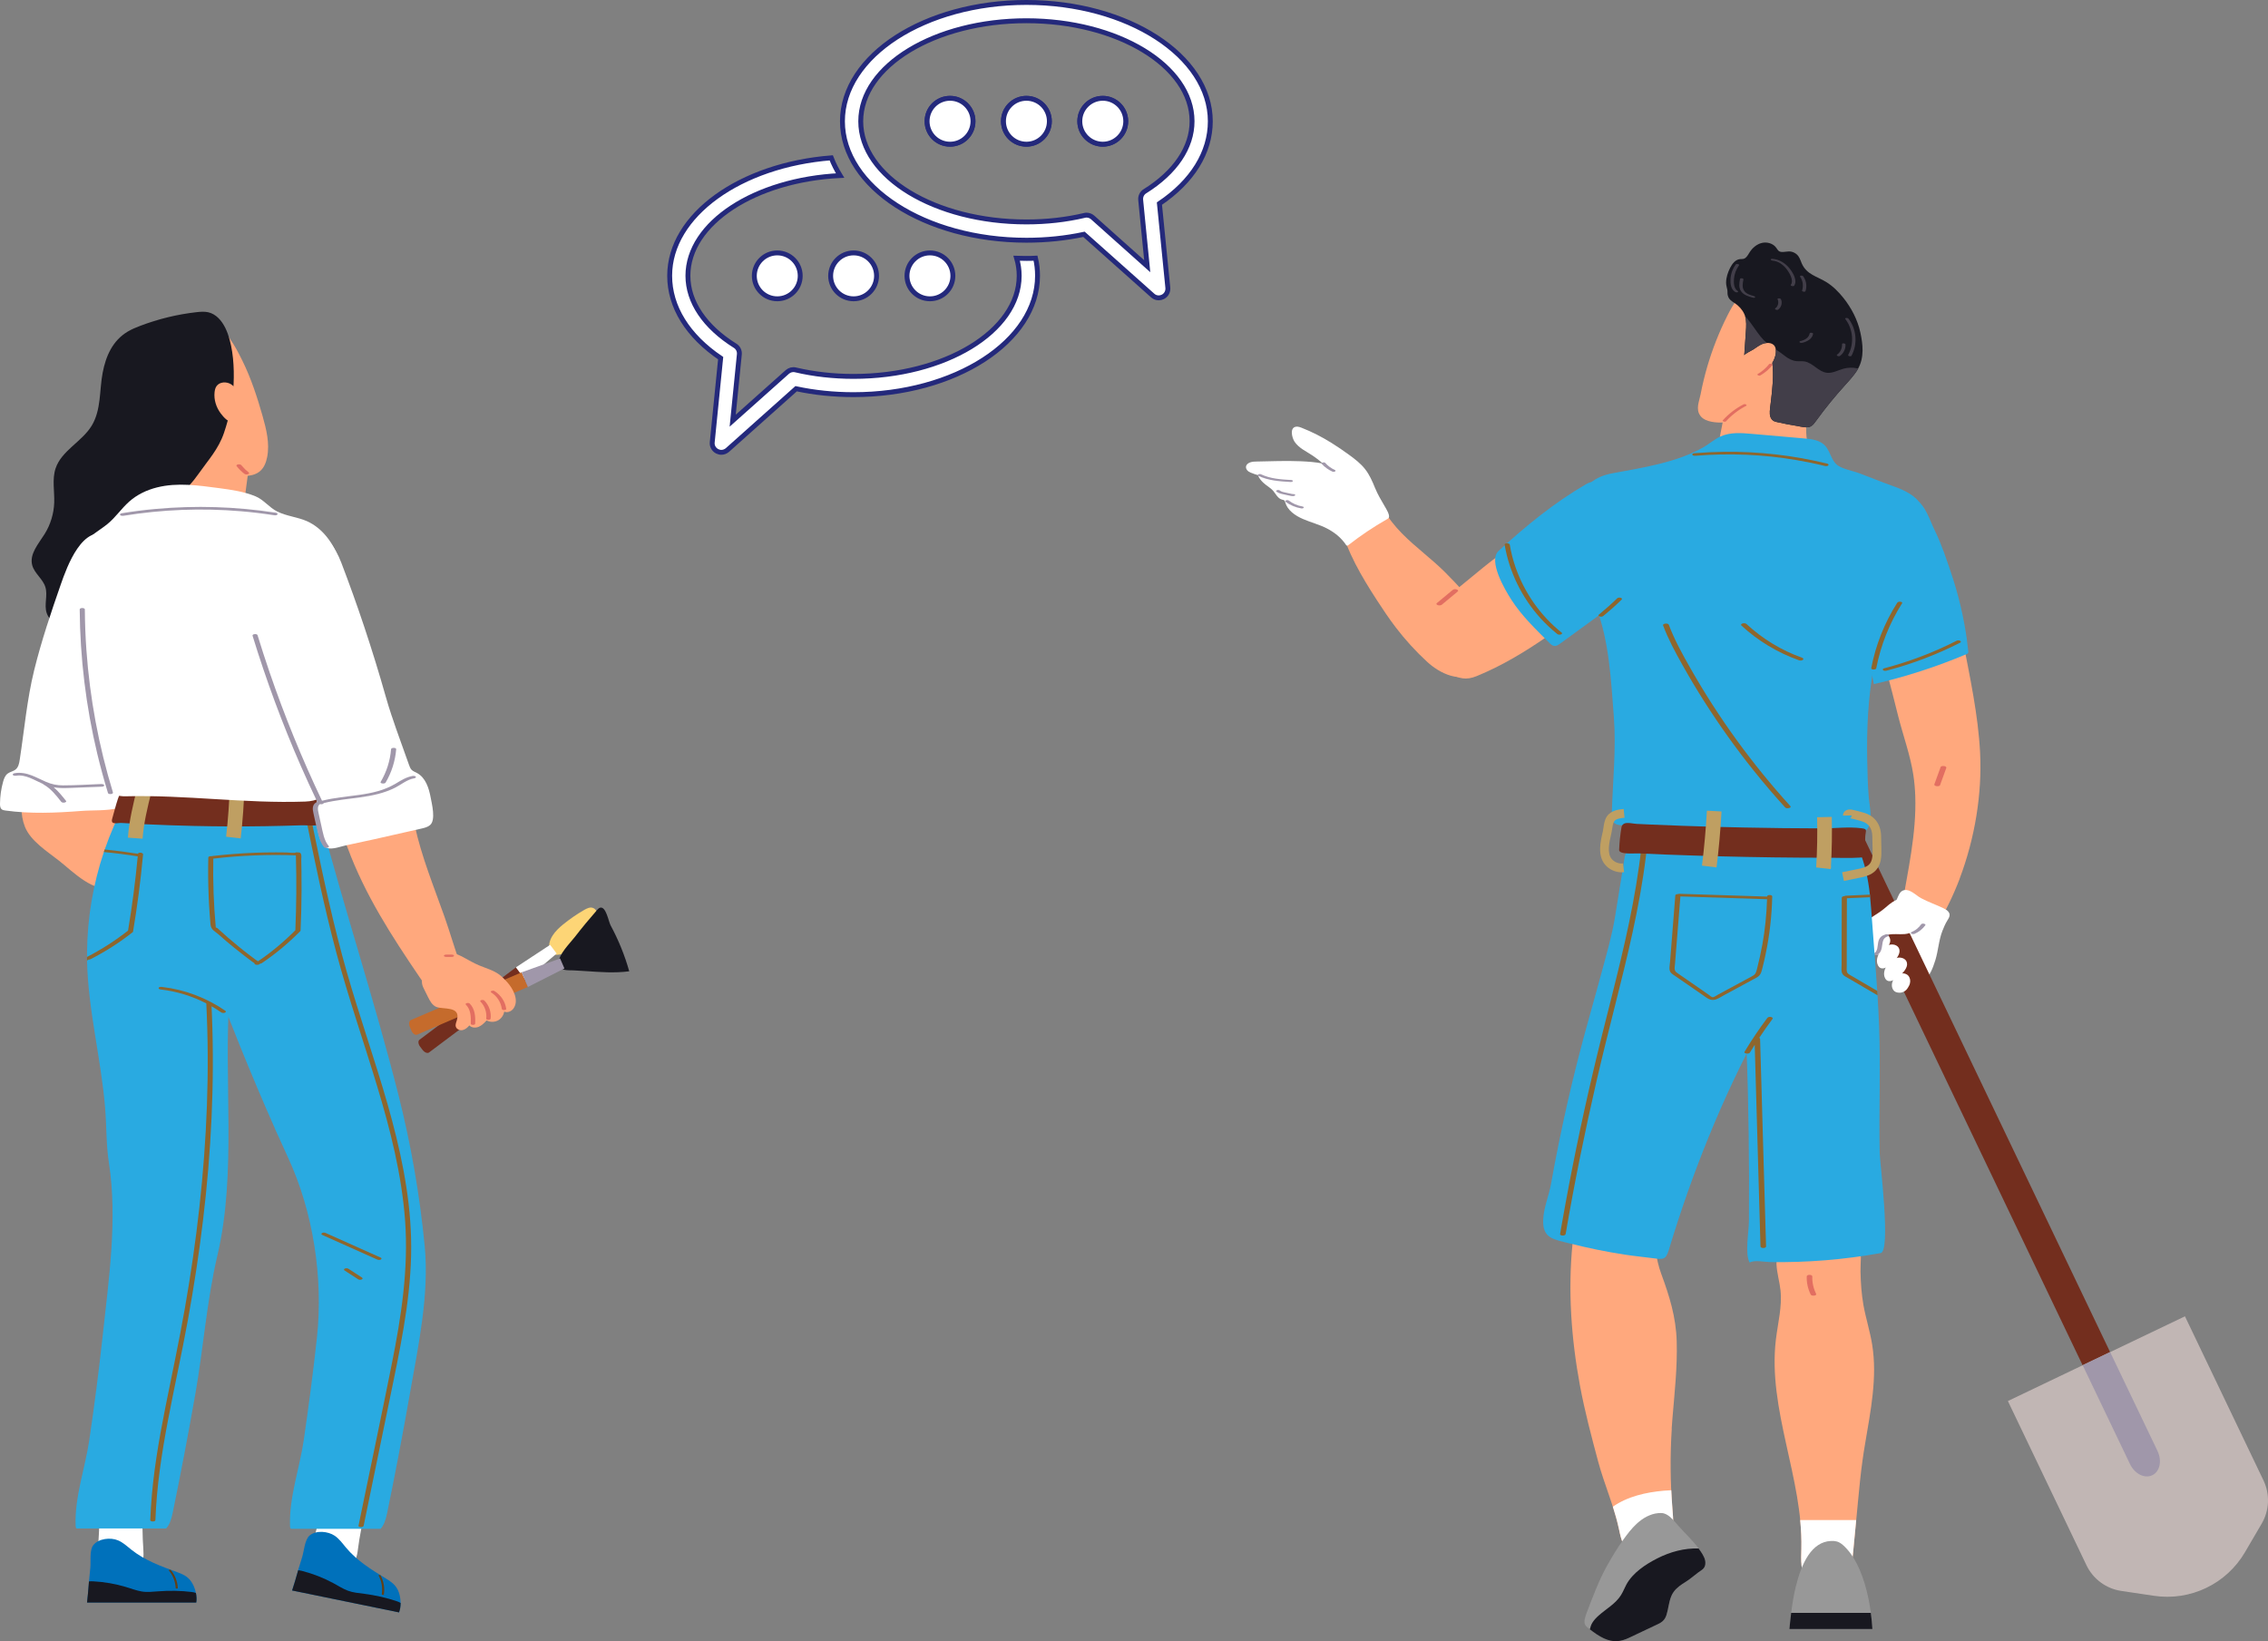 <?xml version="1.0" encoding="UTF-8"?>
<svg id="_レイヤー_2" data-name="レイヤー 2" xmlns="http://www.w3.org/2000/svg" viewBox="0 0 463.51 335.45">
  <rect x="0" y="0" width="463.51" height="335.45" fill="#808080" stroke="none"/>
  <defs>
    <style>
      .cls-1 {
        stroke: #24297b;
        stroke-miterlimit: 10;
      }

      .cls-1, .cls-2 {
        fill: #fff;
      }

      .cls-3 {
        fill: #732e1e;
      }

      .cls-3, .cls-4, .cls-5, .cls-6, .cls-7, .cls-8, .cls-9, .cls-10, .cls-11, .cls-12, .cls-13, .cls-14, .cls-2, .cls-15, .cls-16, .cls-17 {
        stroke-width: 0px;
      }

      .cls-4 {
        fill: #29aae1;
      }

      .cls-5 {
        fill: #634016;
      }

      .cls-6 {
        fill: #181820;
      }

      .cls-7 {
        fill: #423e49;
      }

      .cls-8 {
        fill: #c56b2c;
      }

      .cls-9 {
        fill: #e26e61;
      }

      .cls-10 {
        fill: #bf9f62;
      }

      .cls-11 {
        fill: #c1b6b4;
      }

      .cls-12 {
        fill: #8e662d;
      }

      .cls-13 {
        fill: #989898;
      }

      .cls-14 {
        fill: #a097aa;
      }

      .cls-15 {
        fill: #fdd576;
      }

      .cls-16 {
        fill: #ffa87d;
      }

      .cls-17 {
        fill: #0071bb;
      }
    </style>
  </defs>
  <g id="guide">
    <g>
      <g>
        <g>
          <path class="cls-16" d="m50.42,97.26c2.45-.16,3.7-1.39,4.18-3.84.55-2.81-.17-5.69-.95-8.44-1.09-3.83-2.33-7.63-4.09-11.21-1.46-2.96-3.56-7.01-6.83-8.32-1.89-.76-3.57.04-4.8,1.43-1.17,1.32-1.72,3.09-2.06,4.76-.39,1.92-.45,3.89-.37,5.83.08,1.95.25,3.91.54,5.85.52,3.59,1.59,7.21,4.01,10.07,1.47,1.73,3.49,3.23,5.7,3.85,1.19.33,2.12.12,3.29.06.5-.02.95-.03,1.37-.05Z"/>
          <path class="cls-16" d="m47.41,105.37c.64-.16,1.23-.46,1.88-.8.13-.07.26-.14.34-.27.06-.1.08-.22.1-.34.52-3.88,1.03-7.77,1.55-11.65.03-.22.06-.45-.01-.67-.24-.74-1.48-1.68-2.01-2.29-.83-.96-1.97-1.64-3.24-1.78-1.03-.12-2.24.12-3.28.24-1.22.14-2.4.74-3.39,1.45-1.23.89-2.26,2.03-3.28,3.16-.95,1.06-1.93,2.15-2.38,3.5-.24.72-.32,1.48-.4,2.23-.11,1.05-.22,2.1-.33,3.16-.05.46-.09.95.14,1.35.23.4.67.61,1.09.78,2.52,1.05,5.23,1.53,7.94,1.77,1.33.12,2.66.14,3.98.28.48.05.91,0,1.32-.09Z"/>
          <path class="cls-6" d="m46.03,66.99c-.75-1.5-1.89-2.81-3.48-3.17-.77-.17-1.57-.11-2.35-.02-3.95.44-7.84,1.39-11.55,2.8-.87.33-1.73.69-2.53,1.16-3.1,1.83-4.49,5.02-5.14,8.42-.69,3.6-.27,7.59-2.25,10.84-2,3.28-6.15,5.07-7.37,8.71-.74,2.23-.2,4.65-.28,7-.08,2.25-.76,4.49-1.95,6.4-1.25,2.01-3.15,4.09-2.55,6.38.45,1.69,2.17,2.8,2.69,4.47.53,1.69-.29,3.59.26,5.28.74,2.3,3.64,3.13,6.04,2.85,5.26-.61,9.52-4.75,12.06-9.39,2.18-3.98,3.39-8.38,4.87-12.64.36-1.05.56-1.85,1.37-2.57.8-.72,1.74-1.3,2.55-2.02,1.56-1.39,2.98-2.96,4.18-4.68,1.97-2.81,4.02-4.96,5.17-8.32,1.1-3.23,1.82-6.62,1.97-10.04.15-3.31-.08-7.11-1.19-10.24-.15-.41-.32-.82-.52-1.22Z"/>
          <path class="cls-9" d="m50.84,96.56c-.5-.38-.95-.81-1.35-1.29-.05-.06-.09-.11-.14-.17-.14-.18-.43-.22-.65-.19-.11.02-.24.04-.31.12-.05.05-.11.14-.05.21.46.6.99,1.13,1.59,1.59.19.15.49.17.72.1.08-.03.2-.07.24-.16.03-.08.02-.15-.05-.21Z"/>
          <path class="cls-16" d="m49.03,82.4c-.01-1.5-.46-2.96-1.76-3.83-.95-.63-2.41-.56-3.04.38-.24.36-.33.8-.38,1.23-.16,1.53.34,3.08,1.25,4.3.58.78,1.73,2.11,2.81,1.77,1.39-.44,1.12-2.75,1.11-3.85Z"/>
        </g>
        <g>
          <path class="cls-16" d="m27.71,162.02c.47,3.62.09,7.32-.66,10.89-.63,3-.58,6.91-3.85,8.32-3.79,1.63-8.33-3.12-11.13-5.31-2.41-1.89-5.84-4.05-6.98-6.95-1.98-5.01.53-11.44,4.82-14.47,3.56-2.51,8.47-2.97,12.43-1.16,1.13.52,2.19,1.21,3,2.15,1.08,1.26,1.65,2.87,2.01,4.49.15.68.27,1.36.36,2.04Z"/>
          <path class="cls-2" d="m26.6,145.38c-.05,5.06-.21,10.11-.48,15.16-.11,1.92.02,4.09-2,4.62-2.3.6-5.21.4-7.59.59-5.14.4-10.3.61-15.42-.09-.27-.04-.56-.08-.77-.26-.31-.26-.34-.72-.34-1.12.01-1.51.22-3.03.63-4.49.17-.62.41-1.28.92-1.67.49-.38,1.17-.46,1.65-.86.58-.48.73-1.29.84-2.03.93-6.05,1.48-12.33,2.95-18.27,1.47-5.95,3.43-11.77,5.45-17.56,1.23-3.52,4.47-12.58,9.85-9.89,2.35,1.18,2.76,6.6,3.18,8.88.83,4.58.99,9.25,1.07,13.9.08,4.36.11,8.73.06,13.09Z"/>
          <path class="cls-14" d="m20.76,160.24c-2.63.1-5.27.28-7.91.28-1.21,0-2.31-.23-3.42-.71-.98-.42-1.93-.93-2.93-1.32-1.12-.43-2.32-.67-3.51-.46-.15.03-.45.12-.37.33.08.2.48.21.65.19,1.95-.33,3.77.92,5.5,1.67.02.04.06.08.12.11,1.49.83,2.57,2.2,3.6,3.52.15.19.42.22.65.19.1-.01.51-.14.37-.33-.78-.99-1.58-1.99-2.54-2.81.48.09.96.14,1.46.16,1.28.04,2.58-.06,3.86-.1l4.48-.17c.16,0,.52-.04.52-.27s-.38-.27-.52-.27Z"/>
        </g>
        <g>
          <g>
            <path class="cls-2" d="m29.33,317.68c0-.37-.01-.74-.04-1.12-.19-2.64-.22-5.3-.08-7.95.02-.38.04-.77-.05-1.14-.09-.37-.31-.73-.66-.88-.25-.11-.52-.11-.79-.11-1.79.02-3.59.05-5.38.09-.56.01-1.18.04-1.61.4-.63.54-.57,1.51-.5,2.34.16,1.84.02,3.69-.09,5.52-.05.91-.01,1.85-.12,2.75-.09.79-.23,1.53-.08,2.33.13.74.49,1.47,1.12,1.88.52.34,1.16.43,1.78.49,1.47.14,3.01.13,4.33-.52,1.74-.85,2.16-2.41,2.17-4.09Z"/>
            <path class="cls-17" d="m40.11,327.52c.1-.61.06-1.28-.07-1.94-.2-.98-.62-1.92-1.09-2.51-.74-.94-1.62-1.34-2.73-1.74-3.31-1.2-6.63-2.4-9.42-4.63-.86-.69-1.68-1.46-2.7-1.88-1.49-.63-3.95-.39-5.03.98-.82,1.04-.48,3.35-.61,4.63-.09.91-.18,1.83-.27,2.74,0,.02,0,.03,0,.05-.07.78-.13,1.56-.19,2.35-.04.6-.16,1.29-.2,1.96h22.32Z"/>
            <path class="cls-6" d="m40.11,327.52c.1-.61.06-1.28-.07-1.94-.27-.1-.55-.17-.85-.2-2.26-.28-4.55-.31-6.82-.14-1.14.08-2.29.23-3.43.03-1.1-.19-2.15-.6-3.23-.92-2.15-.64-4.38-1.03-6.62-1.15-.33-.02-.63-.02-.91.02-.07.78-.13,1.56-.19,2.35-.04.6-.16,1.29-.2,1.96h22.32Z"/>
            <path class="cls-5" d="m34.9,320.89c-.09-.11-.51-.05-.38.11.84,1,1.32,2.27,1.38,3.57,0,.16.45.15.44,0-.06-1.35-.57-2.65-1.44-3.69Z"/>
          </g>
          <g>
            <path class="cls-2" d="m72.97,317.74c.08-.36.14-.73.18-1.1.34-2.63.85-5.24,1.52-7.8.1-.37.2-.74.18-1.12-.01-.38-.16-.78-.47-1-.22-.16-.49-.21-.76-.26-1.76-.34-3.52-.67-5.29-1-.55-.1-1.16-.2-1.65.07-.73.4-.87,1.37-.96,2.19-.21,1.83-.72,3.61-1.19,5.39-.23.88-.38,1.81-.67,2.67-.25.75-.53,1.45-.55,2.27-.02.75.19,1.54.72,2.07.44.44,1.05.65,1.64.83,1.41.43,2.92.73,4.35.36,1.87-.49,2.6-1.93,2.95-3.57Z"/>
            <path class="cls-17" d="m81.55,329.54c.22-.58.32-1.25.32-1.91,0-1-.23-2-.57-2.68-.54-1.07-1.32-1.64-2.33-2.26-3.01-1.84-6.02-3.68-8.3-6.43-.7-.85-1.36-1.76-2.27-2.38-1.34-.91-3.79-1.17-5.12-.05-1.01.86-1.14,3.19-1.53,4.42-.28.88-.55,1.75-.81,2.63,0,.02,0,.03-.01.05-.23.75-.45,1.51-.65,2.26-.16.58-.41,1.24-.59,1.88l21.86,4.48Z"/>
            <path class="cls-6" d="m81.55,329.54c.22-.58.32-1.25.32-1.91-.24-.15-.51-.28-.79-.37-2.16-.72-4.4-1.22-6.65-1.51-1.14-.15-2.29-.24-3.37-.65-1.04-.4-1.99-1.02-2.97-1.55-1.98-1.06-4.08-1.88-6.25-2.45-.32-.08-.61-.14-.9-.17-.23.75-.45,1.51-.65,2.26-.16.58-.41,1.24-.59,1.88l21.86,4.48Z"/>
            <path class="cls-5" d="m77.78,322c-.07-.12-.49-.15-.4.03.62,1.15.84,2.49.64,3.78-.02.16.41.24.43.09.21-1.34-.03-2.71-.67-3.9Z"/>
          </g>
          <path class="cls-4" d="m47.37,185.28c-.65,6.02.01,11.69-.44,17.77-1.31,17.59,1.52,36.49-2.51,53.6-2.15,9.13-2.85,18.84-4.47,28.1-1.44,8.19-2.99,16.36-4.67,24.51-.31,1.54-.74,2.51-1.33,3.13H15.65s-.02-.02-.04-.03c-.14-.15-.15-.37-.16-.57-.2-5.96,1.97-11.75,2.82-17.6,1.01-6.94,1.93-13.89,2.68-20.86,1.25-11.66,3.11-24.04,1.31-35.65-.57-3.65-.47-7.43-.77-11.16-.81-10.1-3.51-20.11-3.7-30.23,0-.24,0-.49,0-.73,0-.36,0-.72,0-1.09.08-6.9,1.24-13.78,3.43-20.32.06-.17.12-.35.18-.52,1.12-3.24,2.49-6.4,4.12-9.42.59-1.09,1.23-2.19,2.19-2.98,1.89-1.55,4.56-1.58,7-1.52,1.91.04,3.88.1,5.6.94,1.76.86,3.05,2.45,4.05,4.13,3.65,6.17,3.77,13.58,3.02,20.52Z"/>
          <path class="cls-4" d="m56.14,230.58c.88,1.98,1.78,3.96,2.69,5.92,5.19,11.17,7.26,24.64,5.94,36.91-.75,6.97-1.68,13.92-2.68,20.86-.85,5.85-3.01,11.64-2.82,17.6,0,.2.02.42.16.57.01.01.02.02.04.03h18.3c.59-.62,1.01-1.6,1.33-3.13,1.68-8.14,3.23-16.32,4.67-24.51,1.71-9.73,3.98-20.23,3.03-30.13-1-10.38-2.79-20.68-5.34-30.79-4.88-19.33-11.15-38.31-16.2-57.53-.45-1.71-.95-3.49-2.17-4.77-1.77-1.84-4.58-2.15-7.13-2.17-4.35-.03-12.35-.05-15.09,4.03-.9,1.34-1.18,2.99-1.38,4.59-1.14,9.34-.36,20.38,3.05,29.21,4.31,11.17,8.74,22.35,13.61,33.3Z"/>
          <path class="cls-12" d="m61.52,174.57c-.04-.12-.1-.21-.18-.27-.13-.08-.29-.08-.44-.08-.13,0-.27,0-.4-.02-.23.25-1.53.03-1.92.03-.72-.01-1.45-.02-2.17-.02-1.45,0-2.9.03-4.34.08-2.89.11-5.78.34-8.66.67-.05,0-.11.02-.17.04-.3-.04-.67.04-.67.27-.06,2.6-.04,5.2.07,7.8.05,1.3.12,2.6.22,3.89.05.66.1,1.33.16,1.99.1,1.12.94,1.4,1.71,2.09.99.88,2,1.75,3.03,2.58.71.58,1.43,1.15,2.15,1.7.37.29.75.57,1.12.85.17.13.34.25.51.38.05.04.34.21.46.31-.02.06,0,.11.06.17l.03.03c.16.17.52.15.72.1.01,0,.02,0,.04,0,.08-.02.23-.09.26-.19.15,0,.29-.05.41-.13,2.83-1.91,5.46-4.1,7.85-6.53.02-.02.03-.04.04-.06,0,0,0-.01.01-.02,0,0,0,0,0-.01,0-.02.01-.04.01-.06.12-2.72.19-5.44.2-8.17,0-1.36,0-2.72-.02-4.09,0-.7-.02-1.39-.04-2.09,0-.27.08-.89-.04-1.26Zm-1.15,15.55c-2.34,2.36-4.89,4.49-7.64,6.36-.16-.12-.34-.22-.47-.31-.4-.29-.79-.59-1.18-.89-.77-.58-1.52-1.18-2.27-1.79-1.5-1.21-2.95-2.47-4.37-3.78-.09-.08-.21-.12-.34-.13-.43-4.69-.6-9.39-.51-14.1.03,0,.06,0,.08,0,5.58-.65,11.19-.86,16.8-.66.15,5.1.11,10.2-.11,15.3Z"/>
          <path class="cls-12" d="m28.21,174.47s0,.02,0,.03c-2.26-.36-4.54-.65-6.82-.88-.06.17-.12.34-.18.52,2.32.22,4.64.52,6.94.89-.48,5.08-1.14,10.14-1.98,15.17-2.61,2.05-5.41,3.85-8.36,5.37,0,0-.02-.02-.03-.02,0,.24,0,.49,0,.73.01,0,.02,0,.03,0,.08-.01.24-.06.28-.16.15,0,.29-.01.42-.08,3.04-1.55,5.92-3.39,8.6-5.51.02-.02.04-.03.05-.05,0,0,0-.01.01-.02,0,0,0,0,0,0,0-.02.02-.04.02-.05h0c.86-5.13,1.54-10.29,2.02-15.48,0,0,0,0,0,0h0c0-.11.02-.21.03-.31.04-.37-1.01-.49-1.04-.13Z"/>
          <path class="cls-12" d="m84.01,252.97c-.26-9.25-2.26-18.34-4.78-27.21-2.59-9.07-5.74-17.97-8.34-27.04-2.74-9.58-4.82-19.33-6.82-29.09-.25-1.21-.5-2.42-.74-3.64-.08-.38-1.12-.33-1.05,0,1.96,9.63,3.93,19.26,6.47,28.76,2.45,9.18,5.58,18.16,8.33,27.26,2.71,8.96,5.03,18.11,5.71,27.47.72,9.86-.78,19.6-2.71,29.25-1.96,9.82-4.03,19.62-6.05,29.42-.25,1.23-.51,2.46-.76,3.69-.07.33.97.39,1.05,0,2.02-9.82,4.05-19.65,6.07-29.47,1.99-9.68,3.9-19.48,3.62-29.41Z"/>
          <path class="cls-12" d="m46.1,206.62c-3.86-2.68-8.35-4.37-13.02-4.91-.18-.02-.56-.02-.65.19-.09.21.22.31.37.33,3.27.37,6.45,1.35,9.36,2.85.35,6.94.38,13.89.13,20.84-.25,6.96-.78,13.91-1.54,20.83-.76,6.89-1.76,13.76-2.96,20.59-1.19,6.82-2.66,13.59-4.01,20.38-1.34,6.75-2.51,13.54-2.94,20.42-.05.85-.09,1.7-.13,2.55-.01.36,1.04.38,1.05,0,.25-6.88,1.29-13.7,2.58-20.45,1.29-6.79,2.8-13.54,4.04-20.34,1.24-6.82,2.3-13.68,3.12-20.57.83-6.92,1.42-13.86,1.73-20.82.32-6.95.36-13.92.09-20.88-.03-.65-.06-1.31-.09-1.96.67.38,1.32.79,1.95,1.23.2.14.48.17.72.1.13-.04.4-.22.19-.37Z"/>
          <path class="cls-12" d="m77.83,257.05c-3.75-1.68-7.51-3.36-11.26-5.04-.22-.1-.53-.12-.74,0-.17.1-.21.29,0,.38,3.75,1.68,7.51,3.36,11.26,5.04.22.1.53.12.74,0,.17-.1.21-.29,0-.38Z"/>
          <path class="cls-12" d="m73.96,261.1c-.93-.6-1.85-1.2-2.78-1.8-.2-.13-.54-.11-.74,0-.2.11-.18.27,0,.38.93.6,1.85,1.2,2.78,1.8.2.13.54.11.74,0,.2-.11.18-.27,0-.38Z"/>
        </g>
        <path class="cls-3" d="m67.35,167.53c-1.13,1.62-4.07,1.1-5.78,1.15-2.43.08-4.86.14-7.3.18-4.87.08-9.75.06-14.62-.05-3.27-.07-6.54-.19-9.81-.34-1.67-.08-3.35-.17-5.02-.27-.8-.05-2.29.51-1.89-.88.39-1.34.72-2.7,1.16-4.02.49-1.5.77-1.1,2.17-1.02.92.05,1.84.1,2.76.15,1.84.09,3.69.17,5.54.24,3.61.13,7.23.21,10.84.23,7.21.05,14.42-.1,21.63-.45l.31,5.08Z"/>
        <path class="cls-10" d="m29.13,171.42l-2.99-.22c.25-3.5,1.09-6.87,1.89-10.13.2-.82.4-1.64.6-2.46l2.92.69c-.2.83-.4,1.66-.6,2.49-.81,3.29-1.58,6.39-1.81,9.63Z"/>
        <path class="cls-10" d="m49.19,171.36l-2.98-.35c.41-3.53.66-7.13.76-10.68l3,.08c-.1,3.64-.36,7.33-.78,10.95Z"/>
        <path class="cls-2" d="m69.87,144.78c-.28,3.72-.61,7.43-1.01,11.13-.48,4.4-1.58,7.75-6.52,7.92-12.23.43-24.44-1.41-36.67-1.08-5.94.16-5.28-7.46-5.83-11.66-.79-6.02-1.58-12.04-2.37-18.06-.78-5.94-4-16.16-.44-21.66,1.31-2.02,3.16-2.82,4.92-4.26,1.66-1.35,2.84-3.15,4.43-4.57,1.61-1.44,3.62-2.4,5.71-2.92,4.2-1.05,8.49-.4,12.71.15,2.49.33,5.06.7,7.4,1.66,1.74.72,2.79,2.29,4.47,3.12,1.9.95,4.12,1.11,6.06,1.97,3.23,1.44,5.45,4.57,6.6,7.91,3.22,9.39,1.27,20.69.55,30.36Z"/>
        <path class="cls-14" d="m23.08,161.95c-1.45-4.74-2.63-9.55-3.54-14.42-.9-4.85-1.53-9.74-1.88-14.66-.2-2.77-.3-5.54-.32-8.32,0-.37-1.05-.37-1.05,0,.04,4.95.35,9.9.95,14.82.6,4.94,1.48,9.85,2.64,14.69.65,2.7,1.38,5.38,2.19,8.03.1.33,1.14.26,1.01-.14Z"/>
        <g>
          <g>
            <path class="cls-15" d="m117.98,194.13c.46-.24.9-.56,1.41-1.04,1.1-1.05,2.44-2.63,2.77-4.16.22-1.02.16-3.04-1.06-3.39-.57-.17-1.16.13-1.68.42-1.53.88-2.99,1.89-4.36,3-1.48,1.2-3.27,3.07-2.73,5.18.41,1.58,2.26.89,3.32.68.96-.19,1.66-.34,2.32-.69Z"/>
            <path class="cls-3" d="m86.36,214.59l-.5-.67c-.4-.53-.46-1.16-.13-1.41l19.72-14.8,1.95,2.6-19.72,14.8c-.33.24-.91.01-1.31-.52Z"/>
            <polygon class="cls-2" points="113.76 194.89 112.43 193.11 105.44 197.71 107.39 200.31 113.76 194.89"/>
          </g>
          <g>
            <path class="cls-6" d="m119.73,198.48c2.95.2,5.83.43,8.87.04-.92-3.26-2.2-6.41-3.81-9.39-.41-.75-.93-3.9-2.12-3.62-.26.06-.46.28-.64.48-1.58,1.8-3.11,3.65-4.58,5.55-1.04,1.34-3.32,3.52-3.3,5.35.02,1.63,1.99,1.39,3.07,1.44.85.04,1.68.09,2.51.15Z"/>
            <path class="cls-8" d="m84.09,210.66l-.33-.77c-.26-.61-.17-1.24.2-1.4l22.64-9.76,1.29,2.98-22.65,9.76c-.37.16-.89-.2-1.15-.81Z"/>
            <polygon class="cls-14" points="115.35 197.94 114.47 195.9 106.6 198.73 107.89 201.72 115.35 197.94"/>
          </g>
          <path class="cls-16" d="m84.73,168.58c1.39,6.46,3.92,12.6,6.12,18.81,1.14,3.22,2.05,6.52,3.25,9.7,1.05,2.78-1.49,4.77-4.27,5.03-.65.06-1.33.03-1.93-.23-.93-.4-1.55-1.29-2.12-2.13-5.76-8.49-11.16-16.81-14.74-26.49-1.17-3.17-2.92-5.83-2.14-9.39.6-2.71,2.55-4.67,5.15-5.46,3.63-1.1,7.33-.46,9.05,3.34.76,1.67,1,3.51,1.33,5.31.09.5.19,1.01.3,1.51Z"/>
          <path class="cls-16" d="m88.24,196.53c1.11-.98,2.56-1.53,4.04-1.65.89-.07,1.91.49,2.66.9.97.53,1.92,1.08,2.93,1.51,1.42.6,2.95,1,4.18,1.91.59.44,1.09.97,1.58,1.51,1.19,1.3,2.52,3.7,1.31,5.41-.42.59-1.24.93-1.9.64-.12.77-.63,1.48-1.33,1.83-.7.35-1.57.34-2.26-.03-.47.5-.97,1.02-1.6,1.29s-1.46.24-1.93-.27c-.37.43-.82.83-1.37.95-.55.12-1.22-.14-1.39-.68-.14-.46.09-.93.22-1.39.82-2.89-2.82-2.1-4.21-2.66-.83-.34-1.3-1.21-1.7-2.02-.32-.65-.64-1.29-.96-1.94-.86-1.74.33-4.07,1.68-5.28.01-.01.02-.02.04-.03Z"/>
          <path class="cls-2" d="m80.05,146.29c1.11,3.37,2.37,6.69,3.54,10.04.13.36.26.73.52,1,.3.31.73.45,1.11.66,1.77.95,2.43,3.1,2.78,4.94.26,1.38,1.11,4.69-.12,5.71-.5.42-1.17.58-1.81.72-1.18.27-2.35.54-3.53.8-3.99.91-7.98,1.82-11.98,2.65-1.26.26-3.28,1.17-4.31.11-1.01-1.05-1.38-3.5-1.59-4.88-.12-.78-.25-1.64-.23-2.44.02-.69.34-1.3.37-1.99.02-.43-.13-.84-.29-1.24-1.79-4.73-4.03-9.26-5.45-14.1-1.49-5.07-2.89-10.17-4.2-15.29-1.01-3.95-1.97-7.97-1.91-12.05.07-5.08,2.93-15.22,9.87-13.33,3.5.95,5.71,4.22,6.92,7.38,1.66,4.34,3.23,8.72,4.7,13.13,1.57,4.72,3.04,9.47,4.39,14.25.37,1.32.78,2.63,1.21,3.93Z"/>
          <path class="cls-9" d="m95.99,205.11c-.14-.14-.44-.14-.62-.08-.14.04-.31.17-.16.31,1.02,1.01,1.06,2.54,1,3.89-.02.31.88.33.9,0,.07-1.45-.03-3.03-1.12-4.12Z"/>
          <path class="cls-9" d="m98.98,204.49c-.14-.14-.44-.14-.62-.08-.15.05-.3.17-.16.31.89.91,1.32,2.21,1.17,3.48-.04.3.86.33.9,0,.16-1.36-.33-2.74-1.29-3.71Z"/>
          <path class="cls-9" d="m101.06,202.55c-.17-.11-.46-.09-.64,0-.17.09-.15.23,0,.32,1.16.72,1.96,1.99,2.14,3.34.03.19.3.23.45.23.11,0,.48-.05.45-.23-.21-1.52-1.11-2.85-2.41-3.66Z"/>
          <path class="cls-9" d="m92.34,195.11h-1.17c-.1,0-.23.02-.32.07-.05.03-.14.09-.13.16.02.19.31.23.45.23h1.17c.1,0,.23-.02.32-.07.05-.03.14-.09.13-.16-.02-.19-.31-.23-.45-.23Z"/>
          <path class="cls-14" d="m84.99,158.78c-.08-.2-.48-.22-.65-.19-1.29.22-2.36.9-3.46,1.56-1.13.67-2.34,1.18-3.61,1.54-2.52.72-5.14.92-7.73,1.28-1.26.17-2.51.39-3.74.69,0-.01,0-.03-.01-.04-4.07-8.53-7.64-17.29-10.7-26.22-.86-2.52-1.68-5.04-2.46-7.59-.1-.33-1.14-.26-1.01.14,2.77,9.03,6.05,17.9,9.84,26.56,1.07,2.44,2.17,4.85,3.32,7.25.02.05.07.09.13.12-.44.14-.81.46-.93.94-.13.48-.01.98.09,1.45.11.52.22,1.04.34,1.55.22.98.44,1.96.7,2.93.24.89.55,1.72,1.15,2.42.22.25,1.23.1.91-.27-.97-1.14-1.19-2.83-1.52-4.24-.19-.8-.36-1.6-.53-2.4-.08-.38-.18-.78-.14-1.17.02-.17.06-.34.15-.49.05-.08.11-.14.19-.21.07-.07.14-.04.06-.06.2.07.56.07.72-.1.03-.03.05-.06.06-.09,4.83-1.21,10.06-.85,14.59-3.15,1.26-.64,2.44-1.66,3.87-1.91.15-.03.45-.12.37-.33Z"/>
          <path class="cls-14" d="m79.92,153.13c-.19,2.37-.92,4.65-2.13,6.69-.19.33.83.45,1.01.14,1.23-2.08,1.97-4.42,2.17-6.83.03-.36-1.02-.38-1.05,0Z"/>
        </g>
        <path class="cls-14" d="m56.34,104.79c-8.11-1.26-16.37-1.51-24.54-.77-2.3.21-4.6.5-6.89.88-.15.02-.45.12-.37.33.08.2.48.21.65.19,7.94-1.29,16.03-1.61,24.05-.93,2.28.19,4.56.47,6.82.82.18.03.56.02.65-.19.09-.21-.22-.31-.37-.33Z"/>
      </g>
      <g>
        <g>
          <path class="cls-16" d="m400.5,179.59c-1.26,3.31-2.78,6.47-4.55,9.39-1.5,2.46-4.42.69-6.26-.68-.43-.32-.86-.7-1.04-1.2-.2-.53-.11-1.11-.01-1.67,1.26-7.32,3.05-15.16,2.78-22.74-.05-1.45-.18-2.88-.39-4.3-.63-4.09-2.14-8.19-3.15-12.22-.75-2.99-1.49-5.97-2.32-8.94-.34-1.2-.69-2.4-1.06-3.6-.32-1.03-1.5-2.37-1.53-3.29-.05-2.05.16-4.11.61-6.11.36-1.58.9-3.19,2.03-4.36.72-.75,1.65-1.28,2.61-1.69,2.18-.93,4.69-1.28,6.94-.52,4.42,1.49,4.7,6.14,5.4,10.06.19,1.07.39,2.15.6,3.22,1.45,7.58,3.11,15.14,3.51,22.87.43,8.41-1.06,17.54-4.18,25.77Z"/>
          <path class="cls-2" d="m392.01,183.2c.19.14.38.26.55.35,1.5.81,3.13,1.35,4.66,2.1.36.18.73.38.98.7.49.63.14,1.21-.22,1.78-.41.65-.72,1.39-1,2.1-.78,1.98-.84,4.07-1.47,6.07-.5,1.58-1.12,3.21-2.38,4.28-.77.66-1.75,1.06-2.76,1.14-.47.04-.87.1-1.21-.24-.33-.33-.55-.77-.82-1.14-1.37-1.88-2.73-3.76-4.1-5.64-1.26-1.73-1.72-3.41-.63-5.36.72-1.3,1.86-2.29,2.7-3.51.19-.27.32-.58.49-.86.18-.29.44-.53.64-.81.45-.62.6-1.7,1.34-2.09,1.1-.58,2.27.44,3.23,1.12Z"/>
          <g>
            <rect class="cls-3" x="397.76" y="152.78" width="6.23" height="134.62" transform="translate(-55.73 194.59) rotate(-25.57)"/>
            <path class="cls-11" d="m446.53,269.02l16.06,33.56c1.35,2.82,1.21,6.13-.37,8.83l-3.43,5.86c-3.8,6.48-11.15,9.99-18.57,8.89l-6.71-1c-3.09-.46-5.75-2.43-7.1-5.25l-16.06-33.56,36.2-17.32Z"/>
            <path class="cls-14" d="m431.25,276.34l9.68,20.22c.96,2,.48,4.22-1.08,4.96-1.55.74-3.58-.28-4.54-2.28l-9.68-20.22,5.62-2.69Z"/>
          </g>
          <path class="cls-2" d="m381.4,188.5c-.05.09-.09.18-.12.28-.16.49-.04,1.03.08,1.53.32,1.35.64,2.7.96,4.04.04.16.08.34.21.46.17.16.44.16.67.09.67-.2,1.11-.9,1.11-1.6,0-.5-.2-1.02.03-1.46.45-.85,2.32-.94,3.13-.92,1.17.02,2.46.14,3.42-.54.84-.6,1.21-1.72,1.05-2.74-.16-1.02-.78-1.92-1.56-2.59-.51-.44-1.1-.79-1.75-.96-.49-.13-.94-.24-1.4,0-.87.47-1.54,1.11-2.29,1.73-.75.62-1.61,1.1-2.41,1.65-.42.29-.86.6-1.1,1.03Z"/>
          <path class="cls-2" d="m389,198.67c-.75.91-3.19,3.07-3.86.98-.5-1.56,1.11-3.58,2.59-3.89.94-.2,2.07.26,2.02,1.37-.02.5-.33,1.05-.75,1.55Z"/>
          <path class="cls-4" d="m401.98,130.84c.1.75.19,1.49.27,2.24.01.13.03.27-.04.39-.07.12-.2.18-.33.23-6.11,2.58-12.45,4.63-18.91,6.12-1.13-5.67-2.7-11.66-3.04-17.43-.27-4.61.63-9.52,2.06-13.89,1.37-4.19,2.68-7.68,7.78-6.97.59.08,1.18.23,1.7.52,2.04,1.16,2.96,4.4,3.95,6.39,1.38,2.8,2.35,5.78,3.35,8.73,1.5,4.44,2.58,9.03,3.22,13.67Z"/>
          <path class="cls-9" d="m397.36,156.58c-.18-.03-.66-.05-.75.18-.43,1.17-.85,2.35-1.28,3.52-.09.24.21.36.4.39.18.03.66.05.75-.18.43-1.17.85-2.35,1.28-3.52.09-.24-.21-.36-.4-.39Z"/>
          <path class="cls-14" d="m393.44,188.91c-.06-.06-.18-.1-.26-.12-.18-.03-.44-.03-.56.14-.25.36-.53.65-.88.93-.08.07-.17.13-.26.2-.04.03-.09.06-.14.09-.02.01-.05.03-.07.04-.01,0-.01,0-.02.01,0,0,0,0,0,0-.19.11-.39.21-.6.3-.06.03-.13.08-.14.16,0,.07.07.14.13.17.19.1.44.11.64.03.88-.37,1.65-.99,2.21-1.77.04-.06,0-.14-.04-.18Z"/>
          <path class="cls-2" d="m386.11,193.02c-.67,1.43-2.84,3.19-3.55,1.25-.56-1.52,1.08-4.33,2.9-3.41.53.27.88.86.85,1.46-.01.21-.08.45-.2.7Z"/>
          <path class="cls-2" d="m387.53,195.96c-.71.94-3.06,3.19-3.82,1.13-.56-1.54.96-3.62,2.43-3.99.93-.24,2.08.18,2.07,1.29,0,.5-.29,1.06-.69,1.58Z"/>
          <path class="cls-2" d="m390.17,201.42c-.11.24-.25.47-.41.69-.4.53-1.05.84-1.72.78-.22-.02-.45-.06-.65-.16-.33-.16-.56-.48-.67-.82-.49-1.55,1.34-3.63,2.93-2.77.5.27.76.86.74,1.43-.01.3-.09.59-.21.86Z"/>
          <path class="cls-14" d="m385.99,191.05c-.14-.14-.44-.14-.62-.08-.38.13-.78.28-1.05.59-.27.3-.4.67-.48,1.06-.14.71-.07,1.8-.82,2.21-.16.09-.16.24,0,.32.18.09.46.1.64,0,.76-.41.91-1.25,1.01-2.03.05-.39.11-.79.31-1.14.2-.34.5-.49.86-.61.14-.05.31-.17.16-.31Z"/>
        </g>
        <g>
          <path class="cls-16" d="m351.21,91c-.03.21-.06.43.04.62.16.31.57.38.93.4,3.65.23,7.31.47,10.96.7,1.67.11,4,.69,5.64.36.89-.18.83.13.92-.98.05-.63-.26-1.37-.38-1.99-.45-2.31.04-4.68.16-7.03.07-1.44-1.36-1.36-2.53-1.56-2.77-.46-5.58-.61-8.38-.45-1.68.1-4.78.27-5.68,1.98-.55,1.05-.67,2.55-.91,3.7-.3,1.4-.55,2.81-.76,4.23Z"/>
          <path class="cls-16" d="m364.83,56.96c-2.45-.31-4.98.26-7.04,1.62-2.27,1.5-3.57,3.54-4.77,5.93-1.69,3.36-3.07,6.87-4.12,10.47-.53,1.83-.98,3.69-1.34,5.57-.28,1.45-1.07,3.06-.06,4.43.54.73,1.46,1.06,2.34,1.23,3.3.61,6.65-.66,9.68-2.1,1.9-.9,3.78-1.9,5.32-3.34,1.5-1.41,2.61-3.18,3.57-5,1.53-2.9,2.73-6.01,3.19-9.26.22-1.55.26-3.17-.25-4.65-.94-2.7-3.67-4.53-6.51-4.88Z"/>
          <path class="cls-6" d="m379.76,75.32s-.03.05-.04.07c-.75,1.29-1.8,2.39-2.8,3.5-1.97,2.18-3.82,4.45-5.55,6.82-.08.11-.17.23-.25.34-.27.38-.55.76-.94,1.03-.78.53-2.09.11-2.96-.03-1.34-.21-2.68-.47-4-.77-.3-.07-.6-.14-.85-.31-.41-.28-.62-.79-.67-1.29-.06-.8.12-1.76.21-2.56.31-2.64.62-5.35.3-7.97.27-.45.48-.93.61-1.44.1-.38.15-.86.09-1.29-.05-.37-.18-.72-.46-.95-.36-.31-.87-.41-1.37-.37-.36.02-.71.11-.99.24-.64.28-1.21.73-1.8,1.11-.26.17-1.78.9-1.82,1.17.11-1.63.23-3.27.34-4.9.07-1.02.13-2.07-.15-3.04-.05-.19-.12-.38-.21-.56-.37-.81-1.08-1.6-1.82-2.09-.69-.46-1.28-.75-1.52-1.64-.1-.37-.03-.74-.09-1.11-.09-.52-.26-.96-.26-1.5,0-1.05.35-2.09.82-3.03.43-.84,1.09-1.71,2.03-1.79.23-.02.47,0,.7-.05.07-.02.13-.04.19-.07.46-.21.74-.75,1.02-1.2.58-.94,1.48-1.73,2.56-1.99,1.08-.25,2.33.11,2.96,1.03.13.18.23.39.39.54.55.51,1.42.18,2.17.17.75-.01,1.49.36,1.93.97.33.46.49,1.02.72,1.54,1.01,2.23,3.1,2.58,4.99,3.75,1.36.84,2.5,1.99,3.5,3.24,1.63,2.05,2.89,4.46,3.45,7.02.54,2.45.83,5.17-.45,7.42Z"/>
          <path class="cls-9" d="m356.81,82.65c-.15-.07-.34-.08-.49,0-1.6.82-3.03,1.93-4.24,3.26-.11.12.13.23.21.26.14.04.34.05.45-.06,1.18-1.3,2.59-2.38,4.15-3.18.15-.08,0-.22-.09-.26Z"/>
          <path class="cls-9" d="m361.56,74.42c-.65.82-1.45,1.51-2.35,2.03-.14.08,0,.22.09.26.14.07.35.09.49,0,.94-.54,1.77-1.25,2.44-2.1.16-.2-.51-.39-.66-.19Z"/>
          <path class="cls-7" d="m359.88,68.87c.37.47.78.87,1.2,1.22-.36.02-.71.11-.99.24-.64.28-1.21.73-1.8,1.11-.26.17-1.78.9-1.82,1.17.11-1.63.23-3.27.34-4.9.07-1.02.13-2.07-.15-3.04.1.07.19.16.26.25,1.07,1.24,1.92,2.66,2.95,3.95Z"/>
          <path class="cls-7" d="m379.76,75.32s-.03.05-.04.07c-.75,1.29-1.8,2.39-2.8,3.5-1.97,2.18-3.82,4.45-5.55,6.82-.08.11-.17.23-.25.34-.27.38-.55.76-.94,1.03-.78.53-2.09.11-2.96-.03-1.34-.21-2.68-.47-4-.77-.3-.07-.6-.14-.85-.31-.41-.28-.62-.79-.67-1.29-.06-.8.12-1.76.21-2.56.31-2.64.62-5.35.3-7.97.27-.45.48-.93.61-1.44.1-.38.15-.86.09-1.29.6.4,1.21.8,1.8,1.28.7.57,1.53,1.02,2.43,1.11.55.05,1.1-.03,1.64.06,1.7.27,2.85,2.11,4.56,2.32,1.18.14,2.29-.53,3.43-.84.91-.25,1.88-.27,2.8-.07.06.01.11.03.17.04Z"/>
          <g>
            <path class="cls-7" d="m355.13,59.47c-.79-.48-.83-1.67-.76-2.48.08-1,.45-1.96,1.04-2.77.16-.21-.52-.39-.66-.19-.65.88-1.04,1.95-1.09,3.04-.05.91.08,2.06.94,2.59.14.08.34.13.5.07.12-.05.17-.17.04-.25Z"/>
            <path class="cls-7" d="m358.47,60.52c-.76-.21-1.62-.44-2.06-1.15-.42-.68-.25-1.53-.1-2.26.05-.24-.65-.35-.7-.1-.17.83-.31,1.74.19,2.49.54.8,1.55,1.1,2.43,1.34.12.03.37.07.45-.06.08-.13-.12-.23-.21-.26Z"/>
            <path class="cls-7" d="m366.76,56.64c-.22-.62-.59-1.22-1-1.74-.85-1.09-2.1-1.88-3.49-2-.1,0-.35-.02-.38.13-.02.14.23.22.32.23,1.22.1,2.24.84,2.96,1.8.35.46.65.97.86,1.51.2.53.31,1.15-.03,1.64-.15.22.52.39.66.19.37-.53.3-1.18.09-1.76Z"/>
            <path class="cls-7" d="m368.52,56.47c-.09-.13-.33-.16-.47-.13-.12.02-.25.1-.16.23.58.81.71,1.88.4,2.82-.05.14.24.22.32.23.12.02.33.02.38-.13.34-1.02.15-2.15-.47-3.02Z"/>
            <path class="cls-7" d="m363.97,61.16c-.07-.14-.27-.19-.41-.19-.08,0-.35.04-.28.18.3.63.12,1.46-.46,1.87-.13.09-.02.22.09.26.13.06.36.1.49,0,.65-.47.92-1.4.57-2.13Z"/>
            <path class="cls-7" d="m377.75,65.11c-.14-.18-.83-.16-.63.09,1.61,2.06,1.85,5.04.6,7.33-.13.25.55.4.66.19,1.31-2.4,1.05-5.47-.63-7.62Z"/>
            <path class="cls-7" d="m377.16,70.41c0-.15-.2-.21-.32-.23-.08-.01-.38-.02-.38.13.05.84-.33,1.68-1.02,2.18-.13.09-.01.21.09.26.13.06.36.1.49,0,.74-.53,1.19-1.43,1.14-2.35Z"/>
            <path class="cls-7" d="m370.22,68.01c-.1-.01-.35-.02-.38.13-.07.43-.34.81-.69,1.06-.38.28-.83.43-1.28.54-.14.03-.14.18-.04.25.14.1.33.11.5.07.95-.23,2.03-.75,2.21-1.83.02-.14-.22-.22-.32-.23Z"/>
          </g>
        </g>
        <g>
          <path class="cls-16" d="m325.3,123.06c-1.22,1.4-2.77,2.44-4.47,3.7-1.51,1.11-3.02,2.21-4.56,3.28-4.58,3.17-9.34,6.05-14.49,8.15-2.14.88-3.61.52-5.59-.58-2.01-1.12-3.88-2.7-4.77-4.83-1-2.39-.72-5.33.84-7.42.87-1.17,2.01-2.1,3.13-3.03,2.56-2.1,5.12-4.19,7.67-6.29.86-.71,1.77-1.4,2.69-2.1,1.72-1.31,3.45-2.64,4.88-4.15,2.31-2.44,5.09-3.95,8.52-4.25,2.36-.21,4.9.45,6.5,2.2.87.95,1.42,2.15,1.78,3.39.85,2.87.72,6-.29,8.81-.45,1.27-1.08,2.27-1.83,3.13Z"/>
          <path class="cls-4" d="m327.25,125.36c-.65.54-1.33,1.04-2.02,1.53-2.12,1.55-4.25,3.09-6.37,4.64-.36.26-.76.54-1.2.49-.42-.04-.75-.35-1.04-.65-2.75-2.75-5.61-5.48-7.73-8.77-1.36-2.11-4.82-8-2.61-10.02,5.57-5.1,11.4-9.88,17.9-13.64,2.35-1.36,3.49.65,4.79,2.36,2.43,3.21,2.83,7.49,2.85,11.52.02,3.65-.3,7.54-2.5,10.45-.59.78-1.3,1.46-2.06,2.09Z"/>
          <path class="cls-16" d="m302.46,124.62c-.42-.52-.87-1.01-1.32-1.49-2.54-2.72-4.96-5.51-7.75-7.99-3.07-2.73-6.43-5.22-8.94-8.47-.73-.94-1.39-1.95-2.23-2.79-.84-.84-1.91-1.52-3.1-1.62-1.13-.1-2.2.39-3.03,1.14-.37.34-.66.75-1.04,1.03-.5.36-1.02.2-1.26.98-.18.59-.05,1.22.1,1.81,1.39,5.58,4.38,10.62,7.51,15.45,1.22,1.89,2.48,3.76,3.84,5.55,1.94,2.54,4.1,4.91,6.45,7.07,2.5,2.3,6.8,4.48,10.02,2.03,1.14-.87,1.77-2.25,2.24-3.61.54-1.55.93-3.2.66-4.82-.26-1.59-1.12-2.98-2.16-4.25Z"/>
          <g>
            <path class="cls-2" d="m283.63,106.02c.07-.06.14-.12.19-.2.31-.51-.56-1.89-.83-2.35-.72-1.23-1.44-2.43-1.98-3.76-.55-1.35-1.12-2.67-2.03-3.83-.89-1.14-2.04-2.02-3.2-2.87-1.18-.87-2.4-1.7-3.65-2.48-1.95-1.22-4-2.27-6.14-3.11-.27-.1-.54-.2-.82-.22-1.73-.09-1.16,2.25-.6,3.08.89,1.33,2.43,1.99,3.71,2.85.73.49,1.43,1.03,2.1,1.62-1.51-.31-3.07-.41-4.61-.48-3.01-.12-5.96,0-8.96.06-.43,0-.86.02-1.27.16-1.27.44-1.14,1.63.03,2.1.5.2,1,.37,1.52.53.19.57.62,1.08,1.04,1.49.66.65,1.49,1.03,2.1,1.75.53.63.92,1.53,1.79,1.76.16.04.35.06.47.18.1.1.13.24.17.37.47,1.64,2.03,2.71,3.59,3.39,1.64.72,3.43,1.15,5.02,1.99,1.56.83,2.84,1.87,3.81,3.31.04.05.08.11.14.14.12.06.26-.03.37-.11,2.48-1.93,5.1-3.69,7.83-5.25.08-.05.16-.09.24-.15Z"/>
            <path class="cls-14" d="m272.83,96.07c-.77-.35-1.45-.85-2.02-1.48-.17-.19-.93-.04-.68.23.6.66,1.34,1.19,2.15,1.56.17.08.4.07.56-.02.14-.08.14-.22-.01-.29Z"/>
            <path class="cls-14" d="m263.93,98.11c-2.11-.12-4.28-.25-6.22-1.17-.16-.08-.41-.07-.56.02-.14.08-.14.21.01.29,2.05.98,4.34,1.13,6.57,1.26.14,0,.42,0,.48-.16.06-.16-.17-.23-.29-.24Z"/>
            <path class="cls-14" d="m264.3,100.99c-.24,0-.49-.08-.71-.13-.26-.06-.52-.11-.79-.17-.44-.09-.9-.17-1.26-.45-.14-.11-.38-.11-.55-.05-.11.04-.28.17-.13.28.45.35,1.01.47,1.55.58.3.07.6.13.9.2.33.07.66.16,1,.14.12,0,.39-.05.39-.22,0-.17-.3-.19-.4-.19Z"/>
            <path class="cls-14" d="m266.16,103.51c-1-.16-1.95-.59-2.76-1.2-.15-.11-.38-.11-.55-.05-.11.04-.28.17-.13.28.95.72,2.06,1.18,3.24,1.37.14.02.42,0,.48-.16.07-.16-.18-.22-.29-.24Z"/>
          </g>
          <path class="cls-9" d="m297.7,120.47c-.26-.07-.6-.07-.82.11-1.08.9-2.16,1.79-3.24,2.69-.21.17.04.37.22.42.26.07.6.07.82-.11,1.08-.9,2.16-1.79,3.24-2.69.21-.17-.04-.37-.22-.42Z"/>
        </g>
        <g>
          <g>
            <path class="cls-16" d="m341.66,291.98c-.35,5.48-.31,10.98.13,16.45.17,2.04.37,4.18-.38,6.06-.85,2.14-2.71,2.67-4.68,2.9-2.07.25-3.84.45-4.96-1.77-.48-.96-.68-2.04-.91-3.1-1.02-4.78-2.99-9.12-4.25-13.82-1.37-5.13-2.74-10.26-3.71-15.49-1.78-9.58-2.49-19.42-1.51-29.15.23-2.24,1.4-3.51,3.22-4.58,1.96-1.15,4.2-1.77,6.44-1.82,2.59-.06,6.17.75,7.39,3.49.68,1.52.06,3.02.08,4.6.02,1.5.45,3.1.95,4.49,1.71,4.66,3.06,8.92,3.2,13.94.15,5.31-.44,10.5-.88,15.79-.06.67-.1,1.34-.15,2.01Z"/>
            <path class="cls-2" d="m341.55,304.58c-.52.02-1.04.06-1.56.1-3.58.32-7.39,1.17-10.37,3.27.48,1.49.91,3.01,1.25,4.57.23,1.06.43,2.14.91,3.1,1.12,2.22,2.89,2.02,4.96,1.77,1.97-.24,3.83-.76,4.68-2.9.75-1.89.54-4.02.38-6.06-.1-1.28-.18-2.56-.24-3.85Z"/>
            <path class="cls-13" d="m348.52,319.68c-.12.98-.78,1.2-1.43,1.69-.89.66-1.67,1.37-2.62,1.96-.91.56-1.82,1.17-2.45,2.06-.76,1.08-.91,2.45-1.19,3.71-.32,1.44-.59,2.18-1.94,2.82-1.96.93-3.92,1.86-5.89,2.79-1.81.86-3.31,1.02-5.19.16-1.04-.47-1.99-1.15-2.9-1.86-.1-.08-.19-.15-.29-.23-.23-.18-.47-.38-.63-.63-.43-.68.03-1.85.28-2.52,1.24-3.22,2.49-6.65,4.18-9.65,1.03-1.82,2.05-3.55,3.28-5.26.84-1.17,1.71-2.32,2.75-3.28.17-.16.35-.32.54-.47,1.28-1.04,2.86-1.77,4.48-1.73.22,0,.44.04.64.11.91.29,1.66,1.11,2.32,1.87.15.17.29.34.43.5,1.41,1.61,2.98,3.04,4.26,4.76.15.2.3.41.44.62.51.76,1.04,1.64.92,2.56Z"/>
            <path class="cls-6" d="m348.52,319.68c-.12.98-.78,1.2-1.43,1.69-.89.66-1.67,1.37-2.62,1.96-.91.56-1.82,1.17-2.45,2.06-.76,1.08-.91,2.45-1.19,3.71-.32,1.44-.59,2.18-1.94,2.82-1.96.93-3.92,1.86-5.89,2.79-1.81.86-3.31,1.02-5.19.16-1.04-.47-1.99-1.15-2.9-1.86.13-.54.31-1.02.54-1.38.34-.54.78-1,1.25-1.42,1.55-1.39,3.46-2.4,4.58-4.19.42-.67.71-1.42,1.08-2.12,1.32-2.46,3.98-4.19,6.34-5.39,2.62-1.33,5.53-2.13,8.45-2.02.15.2.3.41.44.62.51.76,1.04,1.64.92,2.56Z"/>
            <path class="cls-4" d="m367.48,175.39c-.16-3.34-.12-3.8-3.33-4.4-4.1-.76-8.04-.6-12.12-.88-4.5-.31-9.05-.02-13.48.87-2.28.46-6.08,1.53-6.52,4.23-.65,4.05-1.31,8.1-1.96,12.15-.61,3.77-1.66,7.34-2.65,11.03-1.65,6.16-3.46,12.27-5.02,18.45-1.41,5.55-2.68,11.13-3.82,16.75-.57,2.81-1.11,5.62-1.61,8.44-.44,2.44-1.49,4.77-1.59,7.28-.16,3.88,2.24,4.01,5.32,4.8,3.77.96,7.59,1.74,11.43,2.33,1.98.3,3.97.49,5.96.75,1.84.24,2.37.26,2.99-1.8,4.72-15.65,10.89-31.01,18.59-45.24,4.57-8.46,7.24-18.03,7.79-27.73.13-2.34.15-4.69.03-7.04Z"/>
          </g>
          <g>
            <path class="cls-16" d="m381.16,295.14c-.19,1.12-.37,2.25-.52,3.37-.38,2.7-.64,5.42-.9,8.14-.34,3.54-.68,7.07-1.01,10.61-.14,1.45-.28,2.93-.87,4.24-1.42,3.2-6.2,4.39-8.53,1.55-1.4-1.71-1.24-4.23-1.18-6.48.36-14.45-6.93-28.47-5.21-42.81.4-3.35,1.3-6.69.94-10.05-.19-1.78-.74-3.52-.82-5.31-.12-2.52.9-4.41,2.98-5.62,1.96-1.15,4.2-1.77,6.44-1.82,2.59-.06,6.17.75,7.39,3.49.71,1.61.32,3.7.36,5.45.05,2.29.2,4.58.6,6.84.49,2.71,1.34,5.34,1.78,8.06,1.1,6.74-.32,13.56-1.45,20.34Z"/>
            <path class="cls-2" d="m367.9,310.67c.19,1.96.29,3.93.24,5.9-.06,2.26-.22,4.77,1.18,6.48,2.33,2.84,7.11,1.64,8.53-1.55.59-1.32.73-2.8.87-4.24.21-2.2.42-4.4.63-6.59h-11.45Z"/>
            <path class="cls-13" d="m382.66,332.95h-16.96c.11-1.1.22-2.2.36-3.3.22-1.79.51-3.57.93-5.31.56-2.29,1.37-4.7,2.6-6.51,1.13-1.65,2.61-2.79,4.6-2.88.39-.02.79,0,1.17.1.11.03.22.07.33.11.48.2.9.56,1.3.95.66.64,1.25,1.39,1.78,2.24,1.94,3.09,3.05,7.38,3.58,11.3.15,1.09.25,2.16.31,3.16,0,.05,0,.09,0,.14Z"/>
            <path class="cls-4" d="m384.36,256.11c-7.48,1.34-15.07,1.96-22.65,1.84-1.16-.02-3.15-.48-4.13.1-1.03-1.75-.16-6.38-.15-8.5.02-3.03.02-6.07.02-9.1-.02-5.82-.1-11.63-.24-17.45-.08-3.54-.19-7.08-.43-10.61-.71-10.56-2.6-21.1-1.92-31.66.26-4.1,3.28-6.43,6.7-8,2.7-1.24,5.5-2.24,8.36-3,2.72-.72,5.39-1.85,7.71.37.86.82,1.5,1.87,2.01,2.96.07.15.13.29.2.44,1.32,3,1.95,6.14,2.31,9.35.02.18.04.36.05.53.09.85.16,1.7.22,2.56.39,5.56.87,11.06,1.23,16.59.02.3.04.59.06.89.13,2.09.24,4.18.32,6.28.32,8.65-.05,17.31.12,25.97.04,1.96,2.34,20.06.2,20.44Z"/>
            <path class="cls-6" d="m382.66,332.95h-16.96c.11-1.1.22-2.2.36-3.3h16.28c.15,1.09.25,2.16.31,3.16,0,.05,0,.09,0,.14Z"/>
            <path class="cls-9" d="m371.16,264.44c-.55-1.1-.82-2.32-.78-3.56.01-.42-1.13-.43-1.14,0-.04,1.29.25,2.58.82,3.72.18.36,1.3.24,1.1-.16Z"/>
          </g>
          <path class="cls-12" d="m361.88,207.85c-.24-.04-.54,0-.7.21-1.66,2.22-3.22,4.53-4.66,6.92-.22.36.89.51,1.1.16.32-.54.65-1.07.99-1.59.15,5.12.29,10.23.44,15.35.16,5.49.32,10.99.47,16.48.09,3.12.18,6.24.27,9.37.01.43,1.15.42,1.14,0-.16-5.52-.32-11.04-.48-16.56-.16-5.49-.32-10.99-.47-16.48-.09-3.12-.18-6.24-.27-9.37,0-.1-.07-.18-.17-.23.88-1.32,1.78-2.62,2.73-3.89.16-.21-.28-.36-.4-.38Z"/>
          <path class="cls-12" d="m335.45,173.16c-.57,5.17-1.45,10.29-2.51,15.38-1.07,5.14-2.32,10.23-3.6,15.32-1.27,5.05-2.56,10.1-3.75,15.17-1.22,5.16-2.36,10.35-3.43,15.55-1.07,5.2-2.06,10.42-2.98,15.65-.12.66-.23,1.33-.35,1.99-.07.38,1.07.44,1.14,0,.9-5.24,1.88-10.46,2.93-15.66,1.06-5.23,2.19-10.44,3.39-15.64,1.19-5.13,2.47-10.24,3.76-15.35,1.27-5.02,2.52-10.04,3.62-15.1,1.1-5.07,2.05-10.18,2.69-15.34.08-.65.16-1.31.23-1.97.04-.4-1.09-.44-1.14,0Z"/>
        </g>
        <path class="cls-4" d="m391.96,102.29c-1.79-1.98-4.61-2.73-7.02-3.65-1.62-.62-3.24-1.25-4.86-1.88-1.26-.49-3.77-.92-4.74-1.83-1.6-1.5-1.24-3.83-3.84-4.81-.91-.35-1.89-.43-2.87-.52-3.54-.31-7.08-.62-10.63-.93-2.14-.19-4.38-.36-6.34.52-1.23.55-2.25,1.47-3.41,2.15-5.39,3.16-12.64,4.27-18.71,5.39-3.56.65-6.06,2.49-7.01,6.24-1.86,7.36.98,14.41,3.65,21.12,2.69,6.76,3.08,15.17,3.64,22.4.5,6.48-.22,13.2-.42,19.73-.02.71,0,1.51.51,1.98.41.38,1.02.44,1.58.47,15.38.99,30.78,1.99,46.19,1.98.97,0,1.98-.01,2.87-.39,2.62-1.11,1.56-5.09,1.37-7.29-.21-2.51-.27-5.05-.32-7.57-.13-6.43.18-12.9,1.36-19.23.5-2.68,1.03-5.06,2.38-7.43,1.25-2.18,2.61-4.29,3.88-6.46,2.52-4.32,4.65-8.95,4.68-14.04.01-2.13-.5-4.33-1.96-5.94Z"/>
        <g>
          <path class="cls-3" d="m373.55,175.31c-7.33,0-14.66-.1-21.99-.29-3.7-.1-7.41-.22-11.11-.36-1.85-.07-3.7-.15-5.54-.24-.79-.04-4.05.3-4.01-.72.06-1.5.21-3,.46-4.49.06-.38.17-.63.5-.84.59-.37,1.95-.01,2.61.02,1,.05,2.01.09,3.01.14,2.09.09,4.19.17,6.29.25,4.2.15,8.4.27,12.6.35,5.32.11,10.63.17,15.95.18,2.62,0,5.52-.37,8.11-.03,1.29.17.87.39.78,1.56-.08,1.03.02,2.05-.02,3.08-.05,1.3-.06,1.29-1.15,1.36-2.14.15-4.34.02-6.49.02Z"/>
          <path class="cls-10" d="m376.83,180.03l-.36-1.76,3.11-.63c1.04-.21,1.94-.43,2.47-1.01.65-.71.67-1.89.65-3.13l-.06-2.63c-.03-1.56-.73-2.56-2.08-2.99-.79-.25-1.61-.47-2.42-.64-.03,0-.07,0-.09,0,.13-.02.39-.25.39-.58l-1.8.04c0-.36.15-.7.43-.93.52-.43,1.24-.33,1.44-.28.87.18,1.75.41,2.6.68,2.07.66,3.28,2.36,3.33,4.67l.06,2.63c.04,1.56-.02,3.19-1.12,4.39-.96,1.06-2.4,1.35-3.44,1.56l-3.11.63Z"/>
          <path class="cls-10" d="m331.42,178.29c-1.28,0-2.53-.56-3.37-1.54-1.64-1.9-.95-4.8-.5-6.72.06-.25.1-.53.14-.82.11-.77.24-1.63.69-2.32.86-1.3,2.54-1.46,3.45-1.55l.17,1.79c-.84.08-1.77.21-2.12.75-.23.36-.33,1.01-.42,1.59-.05.32-.09.65-.17.96-.39,1.67-.93,3.94.11,5.15.55.64,1.45,1,2.3.89l.21,1.79c-.17.02-.34.03-.5.03Z"/>
          <path class="cls-10" d="m350.81,177.29l-2.98-.37c.47-3.71.8-7.49,1.01-11.23l2.99.16c-.21,3.81-.55,7.66-1.02,11.44Z"/>
          <path class="cls-10" d="m374.15,177.63l-2.98-.34c.21-3.4.27-6.85.19-10.26l3-.07c.08,3.34.02,6.73-.17,10.07h.05s-.1.6-.1.6Z"/>
        </g>
        <path class="cls-12" d="m361.14,183.22s0,.02,0,.03c0,0-.02,0-.03,0-5.95-.19-11.91-.38-17.86-.57-.08,0-.23.01-.34.06-.26,0-.52.09-.53.28-.29,3.63-.58,7.26-.86,10.89-.07.91-.15,1.83-.22,2.74-.05.68-.31,1.61.19,2.17.25.28.61.48.91.69l1.16.8,2.26,1.56c.73.51,1.46,1.01,2.2,1.52.64.45,1.27,1.02,2.1.98.81-.04,1.57-.62,2.26-.99.78-.42,1.57-.85,2.35-1.27.81-.44,1.61-.87,2.42-1.31.37-.2.74-.4,1.11-.6.38-.2.79-.39,1.12-.66.56-.46.68-1.22.85-1.88.22-.86.42-1.73.6-2.61.82-3.89,1.27-7.86,1.36-11.84,0-.37-1.04-.38-1.05,0Zm-.99,9.92c-.29,1.61-.64,3.22-1.05,4.8-.09.34-.17.7-.35,1.01-.19.33-.53.49-.85.67-.76.41-1.52.82-2.28,1.23-1.5.81-3,1.62-4.5,2.43-.3.16-.64.42-.98.52-.31.09-.72-.34-.97-.51-.69-.48-1.38-.96-2.07-1.44-1.38-.96-2.77-1.91-4.15-2.87-.29-.2-.61-.39-.68-.77-.07-.38.02-.82.05-1.2.07-.84.13-1.68.2-2.52l.9-11.27c5.9.19,11.8.38,17.7.57,0,0,0,0,.01,0-.1,3.14-.42,6.26-.97,9.35Z"/>
        <path class="cls-12" d="m383.67,202.53c-.37-.22-.74-.43-1.11-.64-1.45-.85-2.91-1.7-4.36-2.55-.31-.18-.64-.34-.74-.71-.1-.38-.04-.82-.04-1.2,0-.84,0-1.69,0-2.53l.03-11.31c1.58-.07,3.17-.14,4.75-.21-.01-.18-.04-.36-.05-.53-1.63.07-3.27.15-4.9.22-.08,0-.22.03-.34.09-.25.02-.51.13-.51.31,0,3.64-.02,7.28-.03,10.92,0,.91,0,1.83,0,2.75,0,.68-.19,1.63.36,2.15.27.26.64.43.97.62l1.22.71,2.37,1.39c.77.45,1.54.9,2.31,1.35.04.02.08.05.12.07-.02-.3-.04-.59-.06-.89Z"/>
        <g>
          <path class="cls-12" d="m365.89,164.75c-3.9-4.3-7.57-8.81-10.98-13.51-3.39-4.67-6.52-9.53-9.37-14.54-1.66-2.91-3.31-5.87-4.49-9.02-.14-.37-1.32-.28-1.16.16,1.06,2.81,2.49,5.46,3.96,8.08,1.42,2.54,2.91,5.03,4.47,7.48,3.12,4.91,6.51,9.64,10.15,14.18,2.05,2.56,4.18,5.05,6.38,7.47.26.28,1.41.1,1.04-.31Z"/>
          <path class="cls-12" d="m368.27,134.42c-4.2-1.49-8.07-3.85-11.34-6.88-.2-.18-.58-.19-.82-.11-.18.06-.42.23-.22.42,3.39,3.14,7.41,5.55,11.77,7.1.23.08.64.08.82-.11.2-.2-.03-.35-.22-.42Z"/>
          <path class="cls-12" d="m331.23,122.18c-.2-.06-.55-.07-.72.1-1.2,1.17-2.46,2.29-3.76,3.35-.19.15.04.32.19.37.22.07.53.06.72-.1,1.3-1.06,2.56-2.18,3.76-3.35.17-.16-.02-.32-.19-.37Z"/>
          <path class="cls-12" d="m388.35,122.98c-.22-.02-.5.04-.63.24-2.58,4.06-4.38,8.59-5.29,13.31-.08.42.96.39,1.02.06.91-4.72,2.71-9.25,5.29-13.31.13-.2-.28-.29-.39-.3Z"/>
          <path class="cls-12" d="m319.17,129.31c-4.34-3.46-7.63-8.16-9.45-13.4-.52-1.49-.91-3.03-1.17-4.59-.07-.38-1.11-.34-1.05,0,.94,5.56,3.5,10.78,7.26,14.96,1.07,1.19,2.25,2.29,3.5,3.3.19.15.49.17.72.1.15-.05.38-.21.19-.37Z"/>
          <path class="cls-12" d="m400.59,130.97c-.2-.12-.54-.1-.74,0-4.72,2.41-9.7,4.29-14.82,5.63-.18.05-.34.2-.19.37.16.17.52.15.72.1,5.2-1.36,10.25-3.28,15.04-5.72.2-.1.18-.27,0-.38Z"/>
          <path class="cls-12" d="m373.45,94.76c-6.92-1.69-14.04-2.51-21.16-2.42-2.02.03-4.04.13-6.05.29-.16.01-.45.12-.37.33.09.21.48.2.65.19,6.89-.57,13.85-.27,20.66.89,1.93.33,3.84.72,5.74,1.19.21.05.55.08.72-.1.16-.16-.01-.32-.19-.37Z"/>
        </g>
      </g>
      <g>
        <path class="cls-1" d="m154.16,56.38c0,2.59,2.1,4.69,4.69,4.69s4.69-2.1,4.69-4.69-2.1-4.69-4.69-4.69-4.69,2.1-4.69,4.69Z"/>
        <circle class="cls-1" cx="174.45" cy="56.38" r="4.69"/>
        <circle class="cls-1" cx="190.05" cy="56.38" r="4.69"/>
        <path class="cls-1" d="m209.77,52.82c-.67,0-1.33-.02-2-.04.34,1.16.52,2.35.52,3.58,0,11.35-15.2,20.57-33.86,20.57-4.11,0-8.1-.45-11.85-1.33-.6-.15-1.21.02-1.66.41l-11.18,9.97,1.36-13.55c.07-.71-.26-1.4-.88-1.77-6.2-3.88-9.63-8.96-9.63-14.3,0-10.77,13.72-19.64,31.1-20.48-.71-1.16-1.33-2.37-1.81-3.62-18.57,1.46-33.02,11.7-33.02,24.1,0,6.37,3.7,12.3,10.42,16.84l-1.72,17.19c-.09.77.32,1.49,1.01,1.85.26.13.56.21.84.21.45,0,.9-.17,1.25-.47l14.04-12.53c3.73.8,7.69,1.21,11.74,1.21,20.74,0,37.6-10.9,37.6-24.31,0-1.21-.13-2.41-.41-3.58-.62.04-1.23.04-1.85.04Z"/>
        <path class="cls-1" d="m230.06,24.79c0,2.6-2.11,4.69-4.69,4.69s-4.7-2.09-4.7-4.69,2.11-4.69,4.7-4.69,4.69,2.11,4.69,4.69Z"/>
        <path class="cls-1" d="m214.45,24.79c0,2.6-2.09,4.69-4.69,4.69s-4.69-2.09-4.69-4.69,2.09-4.69,4.69-4.69,4.69,2.11,4.69,4.69Z"/>
        <path class="cls-1" d="m198.85,24.79c0,2.6-2.09,4.69-4.69,4.69s-4.69-2.09-4.69-4.69,2.09-4.69,4.69-4.69,4.69,2.11,4.69,4.69Z"/>
        <path class="cls-1" d="m247.35,24.79c0-13.38-16.86-24.29-37.58-24.29s-37.6,10.9-37.6,24.29,16.88,24.31,37.6,24.31c4.07,0,8.01-.41,11.76-1.21l14.04,12.51c.35.32.78.48,1.23.48.3,0,.58-.07.86-.21.69-.35,1.08-1.08,1.01-1.85l-1.72-17.21c6.72-4.52,10.4-10.45,10.4-16.82Zm-13.37,14.3c-.6.37-.93,1.06-.86,1.77l1.34,13.55-11.16-9.97c-.35-.3-.8-.47-1.25-.47-.13,0-.28.02-.43.06-3.73.88-7.73,1.33-11.85,1.33-18.67,0-33.86-9.22-33.86-20.57s15.2-20.55,33.86-20.55,33.85,9.22,33.85,20.55c0,5.34-3.42,10.42-9.63,14.3Z"/>
        <path class="cls-1" d="m194.16,29.47c-2.6,0-4.69-2.09-4.69-4.69s2.09-4.69,4.69-4.69,4.69,2.11,4.69,4.69-2.09,4.69-4.69,4.69Zm15.61,0c-2.59,0-4.69-2.09-4.69-4.69s2.09-4.69,4.69-4.69,4.69,2.11,4.69,4.69-2.09,4.69-4.69,4.69Zm15.61,0c-2.59,0-4.7-2.09-4.7-4.69s2.11-4.69,4.7-4.69,4.69,2.11,4.69,4.69-2.11,4.69-4.69,4.69Z"/>
      </g>
    </g>
  </g>
</svg>